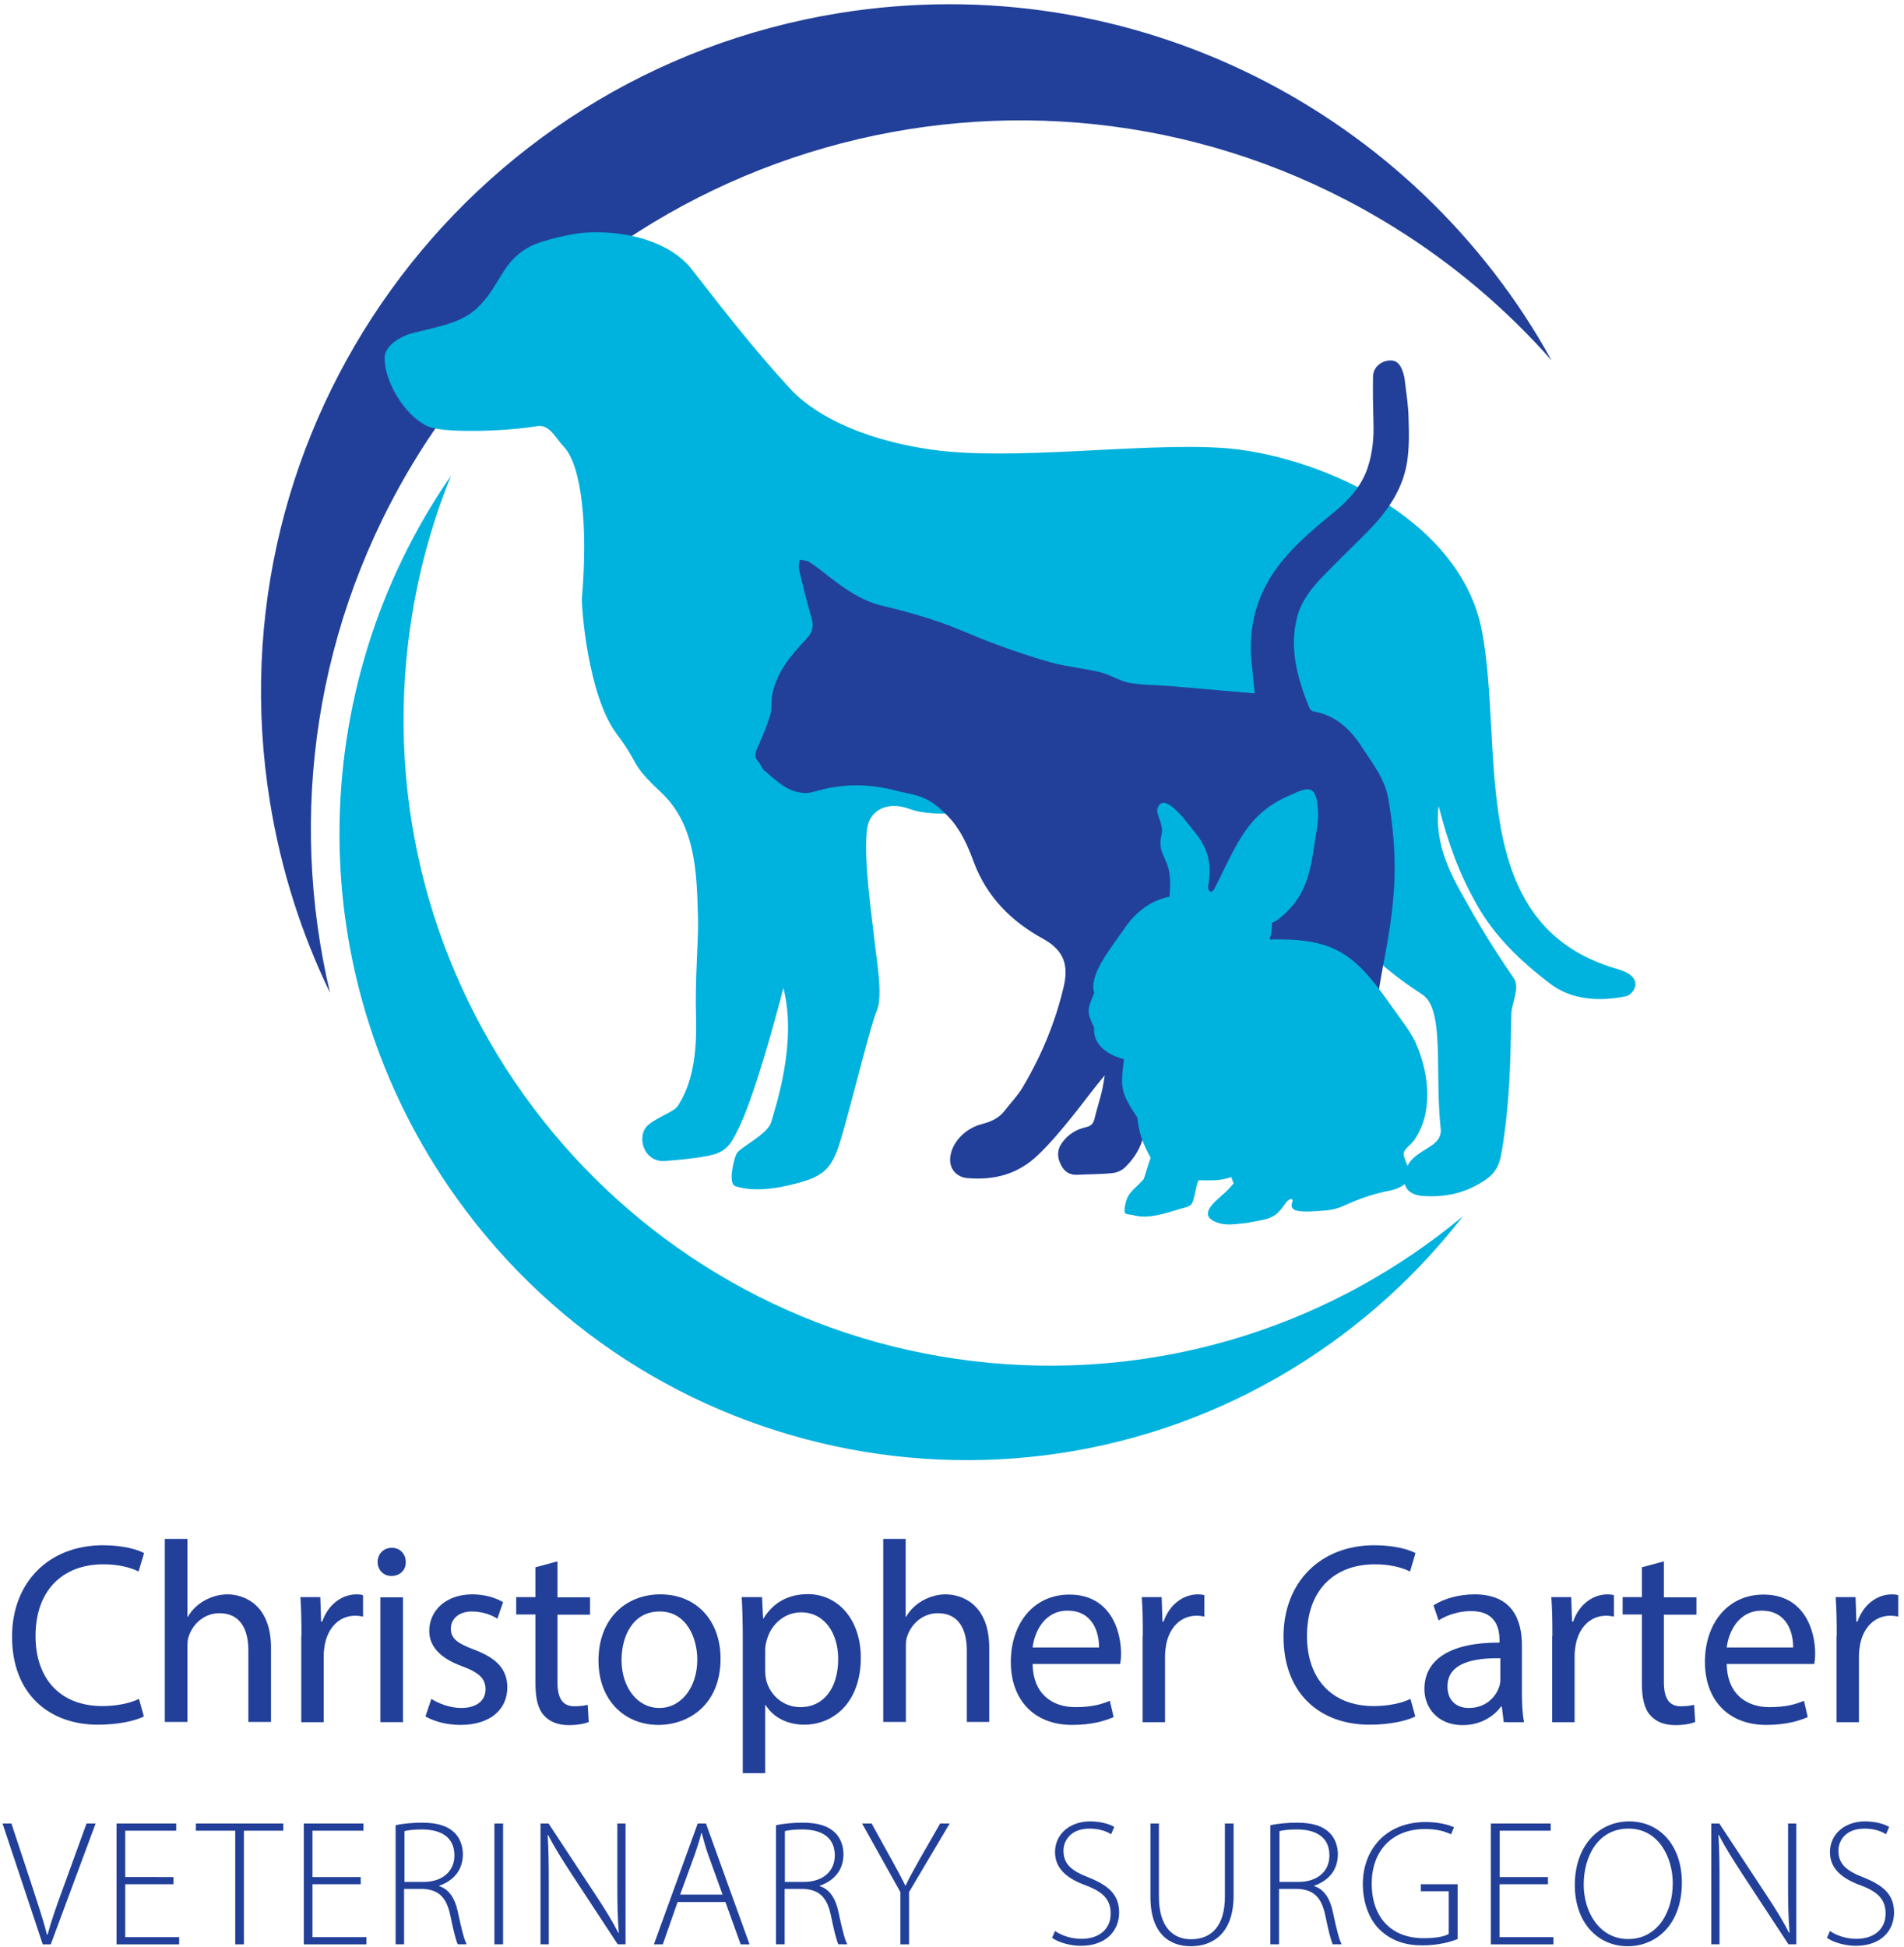 <?xml version="1.0" encoding="utf-8"?>
<!-- Generator: Adobe Illustrator 21.1.0, SVG Export Plug-In . SVG Version: 6.00 Build 0)  -->
<svg version="1.1" id="Layer_1" xmlns="http://www.w3.org/2000/svg" xmlns:xlink="http://www.w3.org/1999/xlink" x="0px" y="0px"
	 viewBox="0 0 900 920" style="enable-background:new 0 0 900 920;" xml:space="preserve">
<style type="text/css">
	.st0{fill:#FFFFFF;}
	.st1{fill:#00B2DE;}
	.st2{fill:#FFFFFF;stroke:#224099;stroke-width:1.993;stroke-miterlimit:10;}
	.st3{fill:#224099;}
</style>
<g>
	<g>
		<g>
			<path class="st3" d="M197.3,215.5c97.5-157.3,304-205.8,461.3-108.3c28.6,17.7,53.6,39.1,74.8,63.1
				C668.9,53.4,536-16.3,396.6,6.2C219.4,34.9,98.9,201.8,127.6,379c5.2,32.1,14.9,62.3,28.4,90.2
				C136.2,385.5,148.4,294.4,197.3,215.5z"/>
			<path class="st1" d="M467.8,644.1c-168-15.7-291.4-164.6-275.7-332.6c2.9-30.6,10.1-59.6,21.1-86.7
				c-69.3,100.1-72.2,236.9,2.7,341.5c95.3,133.1,280.5,163.6,413.5,68.3c24.1-17.3,44.8-37.5,62.1-59.8
				C631.4,624.9,552,651.9,467.8,644.1z"/>
		</g>
	</g>
	<g>
		<path class="st1" d="M440.4,212.5c38.1,5.5,99.3-3.4,137.5-0.8c42.4,2.8,112.5,31.7,122.7,87c10.5,56.8-8,138.7,64,159.3
			c13.5,3.8,7.7,12.1,3.8,12.9c-12.8,2.5-25.6,1.7-35.8-6.1c-14-10.7-26.2-22.3-34.9-37.9c-8.2-14.7-12.9-27.7-17.7-46
			c-1.9,15.9,4.2,29.4,10.6,40.9c8.7,15.6,14.6,25.4,25,40.6c3,4.4-1.1,11.9-1.2,16.7c-0.5,23.6-0.6,40.9-4.5,64.9
			c-1.3,7.9-3.6,11.4-10.6,15.4c-6.7,3.9-15.4,6.7-27,5.8c-11.9-1-9.4-12.6-4.8-17.3c5.3-5.5,14.3-6.8,13.5-14.4
			c-2.9-26.9,2-56.5-8.7-63.5c-22.1-14.4-29.8-24-44-43.4c-0.2,12.6,0.7,29.9-1.1,38.8c-1,4.8-3.9,3.6-12.6,12.3
			c-9,9-19.5,30.7-24.1,38.5c-2.6,4.4-7.6,18.2-17.2,21.1c-6.2,1.8-16.4,2.9-24,2.6c-8.3-0.3-13.6-10.1-6.8-16
			c3.5-3.1,10.6-5.8,13.5-8.7c4.9-4.9,24-37.5,27.7-61.1c0.7-4.2-33.5-40.9-31.6-85.2c0.4-10.1-4.9-16.3-13.5-15.4
			c-8.7,1-18.6,4.8-32.7,14.4c-21.2,14.4-60.6,20.2-76,14.4c-9.9-3.7-19.3,0-20.2,10.6c-1.4,15.1,2.4,39.9,3.8,52.9
			c0.9,8,3.9,25,1,31.7c-3.8,8.9-15.4,58.5-19.2,67.3c-2.9,6.7-5.8,10.6-15.4,13.5c-8.2,2.5-22.1,5.7-32.3,2.3
			c-3.4-1.1-1.1-11.6,0.5-15.3c1.4-2.9,14.8-9.2,16.4-14.9c1.9-6.7,12.5-37.5,5.8-63.5c-3.9,15.4-14.3,52.8-21.2,66.4
			c-2.9,5.8-4.8,10.6-12.5,12.5c-3.6,0.9-9.6,1.9-22.2,2.9c-10.3,0.8-13.9-12.1-7.9-17.1c4.7-3.9,11.8-6,13.8-8.8
			c10.7-16.1,8.6-38.5,8.6-49.1c0-18.7,1.4-30.6,1-41.4c-0.6-18.8-0.8-42.2-17.3-57.7c-15.4-14.4-9.6-12.5-21.2-27.9
			c-13.5-18-16.7-60.2-16.3-64.5c2.9-33.7-0.2-62.4-8.7-71.2c-3.9-4.1-6.7-10.6-12.5-9.6c-15.5,2.6-45,3.4-51.9,0
			c-11.1-5.3-20.2-21.2-20.2-32.2c0-6.3,8.6-10.3,11-11.1c9.2-2.9,23.7-4.3,32.2-12c11.8-10.8,11.8-22.9,26.4-30
			c5.6-2.7,19-5.7,24.6-6.1c19.9-1.5,41,4.4,51,17.3c13.5,17.3,28.6,37,46.3,56.2C382.7,194,403.9,207.3,440.4,212.5z"/>
	</g>
	<g>
		<path class="st3" d="M68,811.2c-3.9,2-11.7,3.9-21.7,3.9c-23.2,0-40.6-14.6-40.6-41.6c0-25.7,17.4-43.2,42.9-43.2
			c10.2,0,16.7,2.2,19.5,3.7l-2.6,8.7c-4-2-9.8-3.4-16.6-3.4c-19.3,0-32.1,12.3-32.1,33.9c0,20.1,11.6,33.1,31.6,33.1
			c6.5,0,13.1-1.3,17.3-3.4L68,811.2z"/>
		<path class="st3" d="M77.9,727.3h10.7v36.8h0.2c1.7-3,4.4-5.7,7.7-7.6c3.2-1.8,7-3,11-3c7.9,0,20.6,4.9,20.6,25.2v35.1h-10.7V780
			c0-9.5-3.5-17.6-13.7-17.6c-7,0-12.4,4.9-14.4,10.7c-0.6,1.5-0.7,3-0.7,5.1v35.6H77.9V727.3z"/>
		<path class="st3" d="M142.5,773.2c0-7-0.1-12.9-0.5-18.4h9.4l0.4,11.6h0.5c2.7-7.9,9.1-12.9,16.3-12.9c1.2,0,2.1,0.1,3,0.4V764
			c-1.1-0.2-2.2-0.4-3.7-0.4c-7.6,0-12.9,5.7-14.4,13.8c-0.2,1.5-0.5,3.2-0.5,5v31.5h-10.6V773.2z"/>
		<path class="st3" d="M191.8,738.2c0.1,3.7-2.6,6.6-6.8,6.6c-3.8,0-6.5-2.9-6.5-6.6c0-3.8,2.8-6.7,6.7-6.7
			C189.2,731.5,191.8,734.5,191.8,738.2z M179.8,813.9v-59h10.7v59H179.8z"/>
		<path class="st3" d="M203.9,802.9c3.2,2.1,8.8,4.3,14.1,4.3c7.8,0,11.5-3.9,11.5-8.8c0-5.1-3-7.9-11-10.9
			c-10.6-3.8-15.6-9.6-15.6-16.7c0-9.5,7.7-17.3,20.4-17.3c6,0,11.2,1.7,14.5,3.7l-2.7,7.8c-2.3-1.5-6.6-3.4-12.1-3.4
			c-6.3,0-9.9,3.7-9.9,8.1c0,4.9,3.5,7.1,11.2,10c10.2,3.9,15.5,9,15.5,17.8c0,10.4-8.1,17.7-22.1,17.7c-6.5,0-12.4-1.6-16.6-4
			L203.9,802.9z"/>
		<path class="st3" d="M263.5,737.9v17h15.4v8.2h-15.4v31.8c0,7.3,2.1,11.5,8.1,11.5c2.8,0,4.9-0.4,6.2-0.7l0.5,8.1
			c-2.1,0.9-5.4,1.5-9.5,1.5c-5,0-9-1.6-11.6-4.5c-3-3.2-4.1-8.4-4.1-15.4V763h-9.1v-8.2h9.1v-14.1L263.5,737.9z"/>
		<path class="st3" d="M340.6,783.9c0,21.8-15.1,31.3-29.4,31.3c-16,0-28.3-11.7-28.3-30.4c0-19.8,12.9-31.3,29.3-31.3
			C329.1,753.5,340.6,765.8,340.6,783.9z M293.8,784.5c0,12.9,7.4,22.7,17.9,22.7c10.2,0,17.9-9.6,17.9-22.9c0-10-5-22.7-17.7-22.7
			C299.2,761.5,293.8,773.2,293.8,784.5z"/>
		<path class="st3" d="M351.1,774.1c0-7.6-0.2-13.7-0.5-19.3h9.6l0.5,10.1h0.2c4.4-7.2,11.3-11.5,21-11.5c14.3,0,25,12.1,25,30
			c0,21.2-12.9,31.7-26.8,31.7c-7.8,0-14.6-3.4-18.2-9.3h-0.2V838h-10.6V774.1z M361.7,789.8c0,1.6,0.2,3,0.5,4.4
			c2,7.4,8.4,12.6,16.1,12.6c11.3,0,17.9-9.3,17.9-22.8c0-11.8-6.2-22-17.6-22c-7.3,0-14.1,5.2-16.2,13.3c-0.4,1.3-0.7,2.9-0.7,4.4
			V789.8z"/>
		<path class="st3" d="M417.4,727.3h10.7v36.8h0.2c1.7-3,4.4-5.7,7.7-7.6c3.2-1.8,7-3,11-3c7.9,0,20.6,4.9,20.6,25.2v35.1H457V780
			c0-9.5-3.5-17.6-13.7-17.6c-7,0-12.4,4.9-14.4,10.7c-0.6,1.5-0.7,3-0.7,5.1v35.6h-10.7V727.3z"/>
		<path class="st3" d="M488.1,786.3c0.2,14.5,9.5,20.5,20.2,20.5c7.7,0,12.3-1.3,16.3-3l1.8,7.7c-3.8,1.7-10.2,3.7-19.6,3.7
			c-18.2,0-29-12-29-29.8s10.5-31.8,27.7-31.8c19.3,0,24.4,17,24.4,27.8c0,2.2-0.2,3.9-0.4,5H488.1z M519.5,778.6
			c0.1-6.8-2.8-17.4-14.9-17.4c-10.9,0-15.6,10-16.5,17.4H519.5z"/>
		<path class="st3" d="M540.2,773.2c0-7-0.1-12.9-0.5-18.4h9.4l0.4,11.6h0.5c2.7-7.9,9.1-12.9,16.3-12.9c1.2,0,2.1,0.1,3,0.4V764
			c-1.1-0.2-2.2-0.4-3.7-0.4c-7.6,0-12.9,5.7-14.4,13.8c-0.2,1.5-0.5,3.2-0.5,5v31.5h-10.6V773.2z"/>
		<path class="st3" d="M669,811.2c-3.9,2-11.7,3.9-21.7,3.9c-23.2,0-40.6-14.6-40.6-41.6c0-25.7,17.4-43.2,42.9-43.2
			c10.2,0,16.7,2.2,19.5,3.7l-2.6,8.7c-4-2-9.8-3.4-16.6-3.4c-19.3,0-32.1,12.3-32.1,33.9c0,20.1,11.6,33.1,31.6,33.1
			c6.5,0,13.1-1.3,17.3-3.4L669,811.2z"/>
		<path class="st3" d="M710.8,813.9l-0.9-7.4h-0.4c-3.3,4.6-9.6,8.8-18.1,8.8c-12,0-18.1-8.4-18.1-17c0-14.3,12.7-22.1,35.5-22v-1.2
			c0-4.9-1.3-13.7-13.4-13.7c-5.5,0-11.2,1.7-15.4,4.4l-2.4-7.1c4.9-3.2,12-5.2,19.4-5.2c18.1,0,22.4,12.3,22.4,24.2v22.1
			c0,5.1,0.2,10.1,1,14.1H710.8z M709.2,783.7c-11.7-0.2-25,1.8-25,13.3c0,7,4.6,10.2,10.1,10.2c7.7,0,12.6-4.9,14.3-9.9
			c0.4-1.1,0.6-2.3,0.6-3.4V783.7z"/>
		<path class="st3" d="M733.8,773.2c0-7-0.1-12.9-0.5-18.4h9.4l0.4,11.6h0.5c2.7-7.9,9.1-12.9,16.3-12.9c1.2,0,2.1,0.1,3,0.4V764
			c-1.1-0.2-2.2-0.4-3.7-0.4c-7.6,0-12.9,5.7-14.4,13.8c-0.2,1.5-0.5,3.2-0.5,5v31.5h-10.6V773.2z"/>
		<path class="st3" d="M786.5,737.9v17h15.4v8.2h-15.4v31.8c0,7.3,2.1,11.5,8.1,11.5c2.8,0,4.9-0.4,6.2-0.7l0.5,8.1
			c-2.1,0.9-5.4,1.5-9.5,1.5c-5,0-9-1.6-11.6-4.5c-3-3.2-4.1-8.4-4.1-15.4V763h-9.1v-8.2h9.1v-14.1L786.5,737.9z"/>
		<path class="st3" d="M816.2,786.3c0.2,14.5,9.5,20.5,20.2,20.5c7.7,0,12.3-1.3,16.3-3l1.8,7.7c-3.8,1.7-10.2,3.7-19.6,3.7
			c-18.2,0-29-12-29-29.8s10.5-31.8,27.7-31.8c19.3,0,24.4,17,24.4,27.8c0,2.2-0.2,3.9-0.4,5H816.2z M847.6,778.6
			c0.1-6.8-2.8-17.4-14.9-17.4c-10.9,0-15.6,10-16.5,17.4H847.6z"/>
		<path class="st3" d="M868.2,773.2c0-7-0.1-12.9-0.5-18.4h9.4l0.4,11.6h0.5c2.7-7.9,9.1-12.9,16.3-12.9c1.2,0,2.1,0.1,3,0.4V764
			c-1.1-0.2-2.2-0.4-3.7-0.4c-7.6,0-12.9,5.7-14.4,13.8c-0.2,1.5-0.5,3.2-0.5,5v31.5h-10.6V773.2z"/>
		<path class="st3" d="M20.2,918.9l-19-57.1h4.2l10.1,30.6c2.7,8.3,5.1,15.5,6.7,21.9h0.3c1.7-6.4,4.3-13.8,7.3-21.9l11.1-30.6h4.3
			L24,918.9H20.2z"/>
		<path class="st3" d="M82,890.5H59.2v25h25.5v3.4H55.1v-57.1h28.2v3.4H59.2v21.9H82V890.5z"/>
		<path class="st3" d="M111.2,865.2H92.6v-3.4h41.3v3.4h-18.6v53.7h-4.1V865.2z"/>
		<path class="st3" d="M170.5,890.5h-22.8v25h25.5v3.4h-29.6v-57.1h28.2v3.4h-24.1v21.9h22.8V890.5z"/>
		<path class="st3" d="M187,862.6c3.6-0.8,8.4-1.2,12.4-1.2c7.5,0,12.2,1.6,15.4,4.7c2.5,2.4,4,6.2,4,10.2c0,7.7-4.6,12.6-11.2,14.9
			v0.2c4.6,1.4,7.5,5.8,8.8,12.1c1.9,8.9,3,13.1,4.2,15.4h-4.2c-0.9-1.7-2.1-6.7-3.6-13.9c-1.8-8.2-5.3-11.9-12.9-12.3h-8.9v26.2
			H187V862.6z M191.1,889.4h9.1c8.8,0,14.6-4.9,14.6-12.5c0-8.7-6.4-12.3-15.4-12.3c-3.9,0-6.8,0.4-8.2,0.8V889.4z"/>
		<path class="st3" d="M237.8,861.8v57.1h-4.1v-57.1H237.8z"/>
		<path class="st3" d="M255.5,918.9v-57.1h3.8l22.2,33.7c4.7,7.1,8,12.5,10.8,18l0.2-0.1c-0.6-7.7-0.7-14.2-0.7-23.1v-28.5h3.9v57.1
			H292l-21.8-33.2c-4.2-6.5-8.1-12.5-11.1-18.5l-0.2,0.1c0.4,7,0.5,13.2,0.5,22.7v28.9H255.5z"/>
		<path class="st3" d="M320.3,898.9l-7,20h-4.2l20.7-57.1h3.9l20.6,57.1h-4.2l-7.2-20H320.3z M341.6,895.5l-6.9-19.1
			c-1.4-4-2.1-6.9-3-10.1h-0.2c-0.8,3.3-1.8,6.3-3,9.9l-7,19.2H341.6z"/>
		<path class="st3" d="M366.9,862.6c3.6-0.8,8.4-1.2,12.4-1.2c7.5,0,12.2,1.6,15.4,4.7c2.5,2.4,4,6.2,4,10.2
			c0,7.7-4.6,12.6-11.2,14.9v0.2c4.6,1.4,7.5,5.8,8.8,12.1c1.9,8.9,3,13.1,4.2,15.4h-4.2c-0.9-1.7-2.1-6.7-3.6-13.9
			c-1.8-8.2-5.3-11.9-12.9-12.3h-8.9v26.2h-4.1V862.6z M370.9,889.4h9.1c8.8,0,14.6-4.9,14.6-12.5c0-8.7-6.4-12.3-15.4-12.3
			c-3.9,0-6.8,0.4-8.2,0.8V889.4z"/>
		<path class="st3" d="M425.6,918.9v-24.7l-18.1-32.4h4.5l9.4,17c2.5,4.5,4.5,8.2,6.5,12.3h0.2c1.7-3.8,4.1-7.8,6.6-12.4l9.7-16.9
			h4.5l-19.2,32.4v24.7H425.6z"/>
		<path class="st3" d="M498.7,912.6c3.2,2.2,7.7,3.7,12.5,3.7c8.6,0,13.8-4.8,13.8-11.9c0-6.4-3.3-10.2-11.6-13.3
			c-9.1-3.3-14.7-8-14.7-15.8c0-8.4,6.9-14.5,16.6-14.5c5.3,0,9.4,1.4,11.4,2.6l-1.5,3.5c-1.5-1.1-5.2-2.7-10.1-2.7
			c-9.2,0-12.4,5.9-12.4,10.4c0,6.3,3.6,9.5,11.9,12.7c9.4,3.8,14.4,8.1,14.4,16.6c0,8.3-5.9,15.7-18.1,15.7
			c-4.9,0-10.7-1.6-13.6-3.8L498.7,912.6z"/>
		<path class="st3" d="M547.8,861.8v34.5c0,14.6,6.8,20.2,15.2,20.2c9.5,0,16-6.1,16-20.2v-34.5h4.1v34.1c0,17.5-9.5,23.9-20.2,23.9
			c-10,0-19.1-5.8-19.1-23.3v-34.7H547.8z"/>
		<path class="st3" d="M600.6,862.6c3.6-0.8,8.4-1.2,12.4-1.2c7.5,0,12.2,1.6,15.4,4.7c2.5,2.4,4,6.2,4,10.2
			c0,7.7-4.6,12.6-11.2,14.9v0.2c4.6,1.4,7.5,5.8,8.8,12.1c1.9,8.9,3,13.1,4.2,15.4h-4.2c-0.9-1.7-2.1-6.7-3.6-13.9
			c-1.8-8.2-5.3-11.9-12.9-12.3h-8.9v26.2h-4.1V862.6z M604.7,889.4h9.1c8.8,0,14.6-4.9,14.6-12.5c0-8.7-6.4-12.3-15.4-12.3
			c-3.9,0-6.8,0.4-8.2,0.8V889.4z"/>
		<path class="st3" d="M689,916.4c-2.9,1.2-8.9,3-16.7,3c-7.5,0-14.4-1.9-20.2-7.5c-4.7-4.6-7.9-12.3-7.9-21.5
			c0-15.8,10.4-29.3,29.8-29.3c6.1,0,11.1,1.4,13.3,2.5l-1.4,3.3c-3-1.4-6.7-2.5-12.2-2.5c-15.7,0-25.3,10.3-25.3,25.8
			c0,16.1,9.4,25.8,24.5,25.8c6,0,9.8-0.8,11.9-2v-20.2h-13.2v-3.3H689V916.4z"/>
		<path class="st3" d="M731.6,890.5h-22.8v25h25.5v3.4h-29.6v-57.1H733v3.4h-24.1v21.9h22.8V890.5z"/>
		<path class="st3" d="M769.4,919.8c-14.1,0-25-11.1-25-28.9c0-18.7,11.4-30.1,25.7-30.1c14.4,0,24.9,11.3,24.9,28.9
			C795,909.9,782.6,919.8,769.4,919.8L769.4,919.8z M769.6,916.4c13.6,0,21.1-12.3,21.1-26.4c0-12-6.6-25.8-20.9-25.8
			c-14.5,0-21.2,13.2-21.2,26.5C748.6,903.7,756.1,916.4,769.6,916.4L769.6,916.4z"/>
		<path class="st3" d="M808.9,918.9v-57.1h3.8l22.2,33.7c4.7,7.1,8,12.5,10.8,18l0.2-0.1c-0.6-7.7-0.7-14.2-0.7-23.1v-28.5h3.9v57.1
			h-3.7l-21.8-33.2c-4.2-6.5-8.1-12.5-11.1-18.5l-0.2,0.1c0.4,7,0.5,13.2,0.5,22.7v28.9H808.9z"/>
		<path class="st3" d="M865,912.6c3.2,2.2,7.7,3.7,12.5,3.7c8.6,0,13.8-4.8,13.8-11.9c0-6.4-3.3-10.2-11.6-13.3
			c-9.1-3.3-14.7-8-14.7-15.8c0-8.4,6.9-14.5,16.6-14.5c5.3,0,9.4,1.4,11.4,2.6l-1.5,3.5c-1.5-1.1-5.2-2.7-10.1-2.7
			c-9.2,0-12.4,5.9-12.4,10.4c0,6.3,3.6,9.5,11.9,12.7c9.4,3.8,14.4,8.1,14.4,16.6c0,8.3-5.9,15.7-18.1,15.7
			c-4.9,0-10.7-1.6-13.6-3.8L865,912.6z"/>
	</g>
	<g>
		<g>
			<path class="st3" d="M593.1,327.7c-13.6-1.2-27-2.3-40.5-3.5c-6.3-0.5-12.7-0.4-18.8-1.5c-4.7-0.9-9-3.8-13.7-5
				c-7.5-1.8-15.3-2.5-22.8-4.5c-9.3-2.5-18.4-5.7-27.4-9c-8.7-3.2-17.1-7.2-25.8-10.2c-8.7-3-17.6-5.5-26.6-7.6
				c-9.6-2.2-17.4-7.5-25-13.4c-3.3-2.5-6.5-5.2-10-7.4c-1.2-0.8-3-0.8-4.5-1.1c-0.1,1.6-0.7,3.2-0.3,4.7c1.8,7.6,3.7,15.3,5.9,22.8
				c1.1,3.9,0.5,6.9-2.4,9.9c-7.2,7.7-14.2,15.7-16.2,26.6c-0.6,3.2,0,6.6-1,9.7c-1.7,5.5-4,10.8-6.3,16c-1,2.3-1,3.9,0.8,5.8
				c1.1,1.1,1.5,3,2.6,4c5.8,4.8,11.3,10.7,19.6,10.8c2.3,0,4.6-0.8,6.9-1.4c12.1-3.2,24.1-2.9,36.1,0.3c3,0.8,6.1,1.3,9.1,2.1
				c6.4,1.7,11.1,5.5,15.7,10.4c5.9,6.3,9,13.7,11.9,21.5c6.1,16.2,17.7,27.8,32.5,35.9c10.3,5.6,12.2,12.8,9.9,22.7
				c-3.9,16.7-10.5,32.6-19.3,47.4c-2.3,4-5.7,7.4-8.5,11.1c-2.8,3.7-6.7,5.4-11.1,6.5c-8.5,2.3-14.6,9.6-14.8,16.6
				c-0.1,5.3,3.8,8.6,8.3,8.9c12.5,1,23.6-1.7,33.2-10.9c6-5.7,11.1-11.9,16.2-18.2c5.1-6.3,9.9-13,15.4-19.5
				c-0.4,2.6-0.8,5.2-1.4,7.7c-1,4.2-2.4,8.4-3.4,12.7c-0.5,2.3-1.7,3.6-4,4.1c-4.7,1-8.6,3.5-11.4,7.4c-2.5,3.5-2.3,7.1-0.4,10.6
				c1.6,3.2,4.3,4.8,8,4.5c5.4-0.3,10.9-0.2,16.3-0.8c2.2-0.2,4.7-1.4,6.2-3c4.8-4.8,8.1-10.4,8.8-17.5c0.8-8.6,2.8-17,3.9-25.6
				c1.2-9.1,2-18.2,2.8-27.4c0.6-7.3,1-14.6,1.6-21.8c0.1-0.8,0.9-1.9,1.6-2.1c0.8-0.2,2.2,0.2,2.6,0.8c3.8,6,7.3,12.2,11.2,18.2
				c6.3,9.8,6.4,20.4,4.1,31.2c-1.5,6.8-3.6,13.5-5.8,20.1c-0.7,2-2.6,3.5-3.9,5.2c-2.5,3.4-5.8,6.4-7.3,10.2
				c-2.2,5.7,1.8,10.1,8,9.9c3.8-0.1,7.6-0.4,11.4-0.3c3.4,0.1,5.7-1.4,6.7-4.3c1.8-5.1,3.4-10.2,4.7-15.4c3-12.8,5.8-25.6,8.6-38.4
				c1.2-5.6,1.9-11.3,3-17c0.9-5.2,2-10.3,2.9-15.5c0.5-2.7,2-3.8,4.7-3.5c6.4,0.6,12.8,0.9,19.1,1.8c1.1,0.2,2.5,2.5,2.8,4
				c1,5.4,2,10.9,2.4,16.4c0.6,8.2,1.1,16.4,0.7,24.6c-0.4,8.5-2,16.9-3.3,25.3c-0.3,1.8-1.6,3.6-2.8,5.1c-3.6,4.1-4.8,8.9-4.1,14
				c0.2,1.5,2,3.8,3.2,4c6.8,0.7,13.6,1.1,20.5,1c1.4,0,3.6-2.5,3.8-4c0.9-5.5,1.3-11.2,1.6-16.8c0.3-6.4,0-12.8,0.6-19.2
				c0.9-10.8,2.1-21.5,3.5-32.2c1.1-8.7,2.5-17.4,4.1-26c3.2-16.3,5.8-32.7,5.4-49.3c-0.2-9.9-1.3-19.8-3-29.6
				c-1.6-9.2-7.5-16.6-12.5-24.3c-5.5-8.5-12.5-15-22.9-16.8c-0.7-0.1-1.6-1-1.9-1.7c-5.6-13.9-9.7-28-5.7-43.1
				c2-7.5,6.8-13.5,12-18.9c7-7.3,14.3-14.2,21.4-21.4c8.9-9.1,16.2-19.3,18.4-32.1c1.2-7,1-14.3,0.8-21.4c-0.1-6-1.1-12-1.8-18
				c-0.1-1.1-0.4-2.2-0.7-3.3c-1.4-4.6-3.5-6.3-7-5.9c-4.1,0.5-7.3,3.6-7.3,7.8c-0.1,7.1,0,14.1,0.2,21.2c0.3,7.4-0.4,14.6-2.7,21.6
				c-2.9,8.6-8.6,15-15.6,20.8c-11.3,9.3-22.7,18.6-30.5,31.3c-8.1,13.2-10.5,27.5-8.5,42.7C592.3,320,592.7,324.3,593.1,327.7z"/>
		</g>
		<path class="st1" d="M574.9,577.6c4.8,1.9,9.3,0.8,14.1,0.4c12.6-2.2,13.7-2.2,19.2-10.1c1.9-1.9,3.3-1.5,2.6,0.4
			c-0.7,1.9,0,3,1.5,3.7c3.7,1.1,10,0.4,15.2,0c3-0.4,5.5-1.1,7.8-2.2c6.7-3,12.6-5.2,19.6-6.7c6.7-1.1,14.1-4.1,10.3-12.3
			c-0.4-1.1-0.7-1.9-1.1-3c-1.9-4.5,1.5-5.2,4.1-8.6c9.2-12.7,7.4-30.6,1.8-44.4c-2.6-6.7-6.6-11.2-13.7-21.3
			c-16.6-23.5-26.6-30.2-56.2-29.5c1.1-3,1.1-5.6,1.1-7.8c2.6-1.1,5.2-3.4,7.4-5.6c8.1-8.2,10.3-16.8,12.2-28
			c1.1-8.2,2.6-13.8,2.2-19.4c-0.7-12.3-4.1-11.6-12.9-7.5c-20.7,8.6-25.5,23.5-35.9,44c-1.5,3.4-3.7,1.1-3-1.5
			c1.9-10.8-0.7-18.3-7.4-26.1c-1.9-2.3-13.7-19-16.6-10.1c-1.1,2.6,3,7.5,1.9,12.3c-1.5,6.3,0,7.8,2.6,14.2
			c1.8,4.9,1.5,10.1,1.1,15.3c-10,1.9-17,8.6-21.5,15.3c-7,10.1-16.6,21.6-14.1,30.2c-3.3,8.2-3.7,8.6,0,16.4
			c-0.7,7.8,5.9,12.7,14.1,14.9c-1.8,13.8-1.5,15.7,6.3,27.6c0.7,7.1,2.6,12.3,6.3,19c-1.1,2.6-2.2,7.1-3.3,10.1
			c-5.5,6-7.8,6.3-8.9,13.1c-0.7,4.5,1.1,3,4.8,4.1c6.3,1.5,13.3-0.7,21.8-3.3c5.9-1.5,5.2-1.9,6.7-7.8c0.4-1.9,0.7-3.7,1.5-5.6
			c5.9,0,10,0.4,15.5-1.5c0.4,1.1,0.7,1.9,1.1,3c-1.8,2.2-3.7,4.1-5.5,5.6C573.8,568.3,566.4,574.3,574.9,577.6"/>
	</g>
</g>
</svg>
